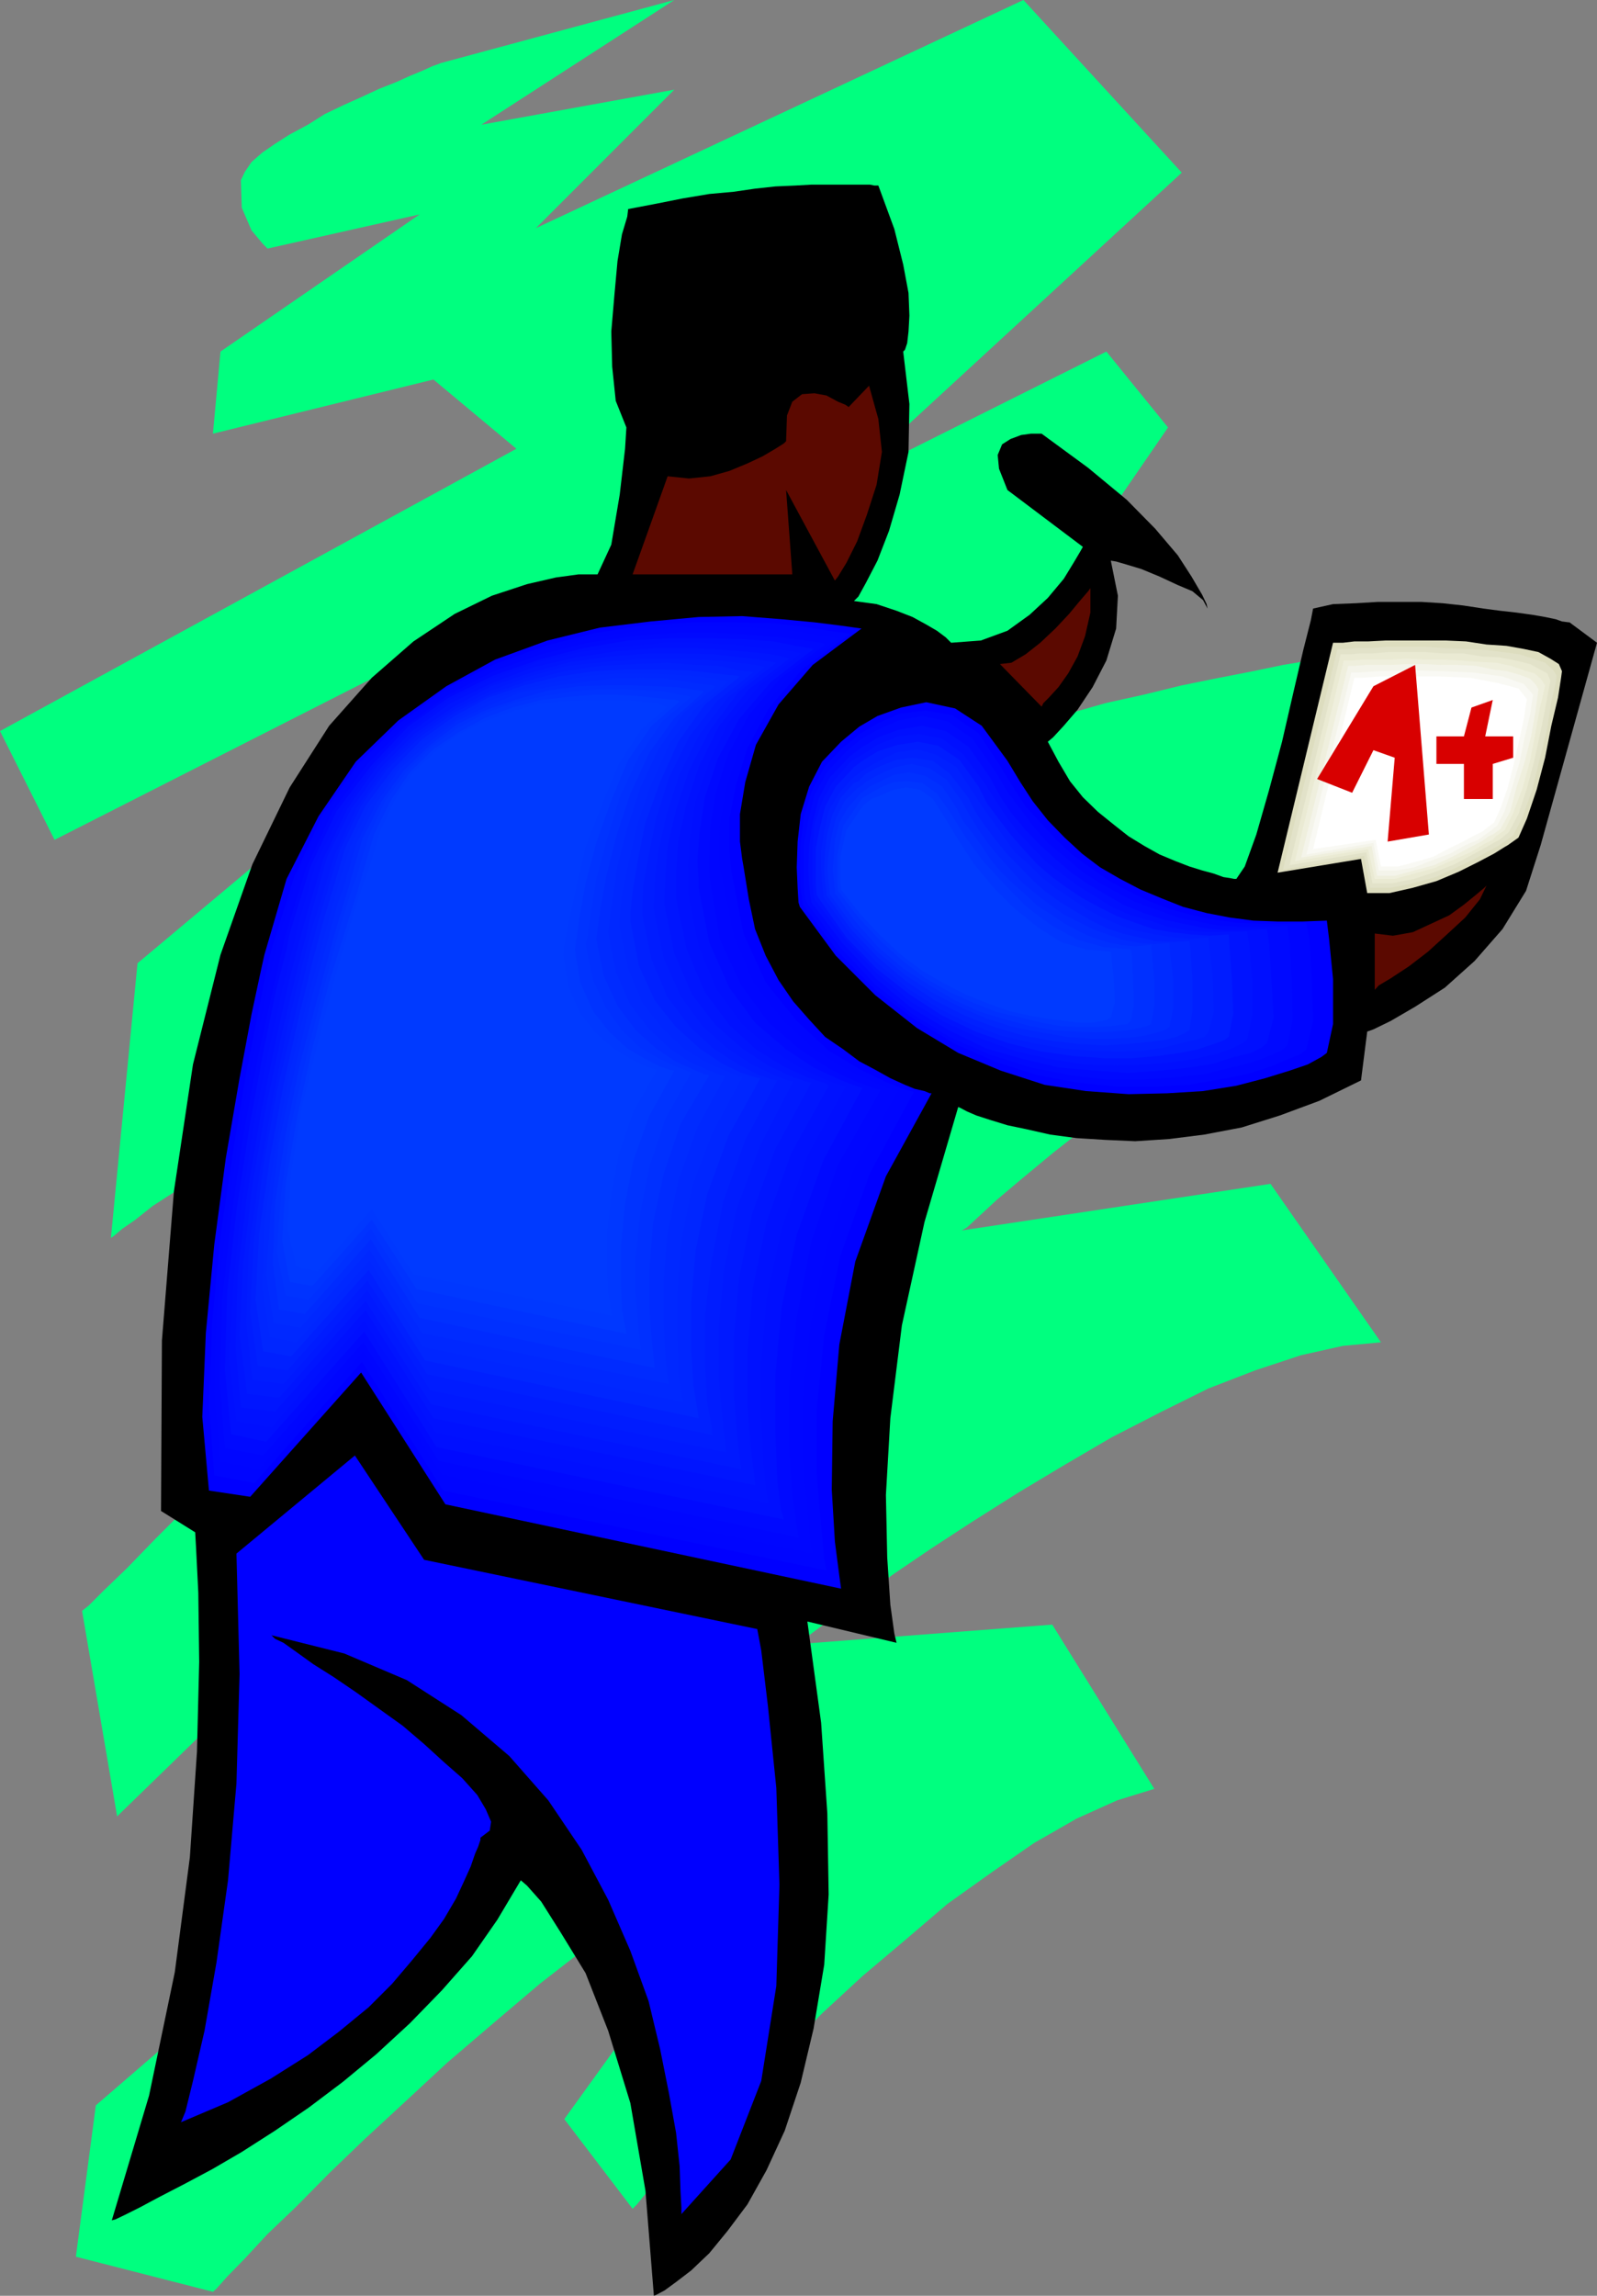<svg xmlns="http://www.w3.org/2000/svg" width="360" height="517.199"><rect width="100%" height="100%" fill="#808080" stroke="none"/><path fill="#00ff7f" d="m99.402 14.2-.5.198-1.402.5-2.2 1-2.898 1.2-3.101 1.402L85.5 20l-4.098 1.898-3.8 1.7-4.399 2.101-3.8 2.399L65.3 30.3 62 32.398l-2.898 2-2.399 2.102-1.5 2.2-.902 1.898.199 6.203 2.203 5.097L59.301 55l1 1 34.3-7.7-44.898 30.9L48 97.7l49.703-12.2 18.7 15.598L0 164.699l12.3 24.5 94.5-48 3.2 9.602L31 217l-6 61.898.703-.5 1.899-1.597 2.898-2 3.902-3.102 4.801-3.101 5.5-3.598 6-3.8 6.2-3.9 6.699-3.6 6.8-3.102 6.899-2.899 6.5-2.101 6-1.2 5.8-.8 5.2 1 4.601 1.703 2.598 3.797v5.3l-2.598 7-4.601 8.102-6 8.898-7.399 9.801L79 299.598l-8.898 10L61 320l-9.398 9.8L43 338.7l-7.898 7.898-6.5 6.703-5.301 5.097L20 361.7l-1.5 1.2 7.902 46.3 60.5-58.8 19.899 26.199-54 49.703 4.402 17.297L21.602 474.3l-4.5 34.097L48 516.301l.8-.703 2.403-2.7 4-4.097 5.098-5.5 6.5-6.203 7.402-7.5L82.102 482l9.101-8.402 9.598-8.899 10.402-8.898 10.5-8.903L132.5 438.5l10.8-8.102 10.802-7.5 10.601-6.5 10.5-5.5-48 66.5 15.399 20.2 1-1 2.101-2.598 4.098-4.402 5.3-5.5 6-6.5 7.399-7.399 8.203-7.898 8.598-8.703 9.101-8.399 9.598-8.101 9.602-8.2 10.101-7.199 9.399-6.5 9.601-5.5 9.098-4.101 8.402-2.598-23-37-57.402 4.398 1-.8 2.8-2.098 4.602-3.402 6-4.297 7.399-5.301 8.398-5.7 9.203-6 10.297-6.5L240 330l10.602-6.2 11.3-5.8 10.5-5.2L283 308.7l10.3-3.4 9.403-2.1 8.598-.802-24.899-35.699-69.601 10.5L218 276.5l2.602-2.402 4.101-3.797 5.7-4.801 7-5.8 7.898-6.2 8.902-7 9.098-6.902 9.902-7 9.797-6.7 10.3-6.3 9.903-5.7 9.598-4.597 9.101-3.602 8.399-2.101 7.402-.5-34.101-55.7-1.2.5-2.8.2-4.399.703-6 1-6.703 1.398-7.7 1.5-8.398 1.7-8.601 2.101-8.598 1.898-8.402 2.403-8.2 2.398-7.398 2.7-6.3 2.601-5.301 2.7L210 174l-2.098 2.898 55.399-80.597-13.899-17.102-58.601 29.301 75.601-69.602L230.703 0 120.801 51.398 152 20.2l-43.5 7.899L152 0 99.402 14.2"/><path d="m296 137.098-.5 2.601-1.7 6.7-2.198 9.402L289 167.098l-2.898 10.8L283.203 188l-2.601 7.2-1.899 2.8h-.5l-1-.2-1.402-.202-2.2-.797-2.601-.703-2.898-.899L265 194l-3.598-1.5-3.402-1.902-3.598-2.2-3.3-2.597-3.602-2.903-3.398-3.3-2.899-3.598-2.601-4.402-2.399-4.5 1.2-1 2.398-2.598 3.101-3.602 3.399-5.097 3.101-6 2.2-7.203.398-7.399-1.598-7.898 1.2.199 2.398.7 3.3 1 4.102 1.698 4.098 1.903 3.3 1.398 2.403 2 1 1.899-.203-1-1-2.098-2.398-4.102-3.102-4.8-5.098-6-6.402-6.5-8.7-7.2-10.5-7.699h-2.398l-2.199.301-2.402.898-1.899 1.2-1 2.402.301 3.098 1.899 4.8 17 12.801-.5.899L242 126.8l-2.2 3.597-3.597 4.301-4.101 3.801-5 3.598-6 2.203-6.7.5-.3-.301-.899-.902-2-1.5-2.402-1.399-3.098-1.699-3.601-1.402-4.5-1.5-5.102-.7 1-1 1.703-3.097 2.598-5 2.601-6.703 2.399-8.2 2-9.597L205 91l-1.398-11.8.398-.4.5-1.5.3-2.6.2-3.602-.2-5.098-1.198-6.402-2-8L198 41.8h-.898l-1-.203h-13.2l-3.601.203-4.5.199-4.598.5-4.8.7-5.5.5-6 1-6 1.198-6.301 1.2-.2 1.703-1.199 4-1 6-.703 7.699-.7 8.2.2 7.898.8 7.703 2.403 6-.3 4.797-1.2 10.3-1.902 11.301-3.098 6.7h-4.3l-5.102.699-6.5 1.5-7.899 2.601-8.402 4.102-9.297 6.199-9.402 8.2-9.598 10.8-8.902 13.898-8.399 17.301-7.199 20.399L43.5 239.8l-4.297 28.597L36.5 302l-.2 38.398L44 345.2l.203 3.602.5 10 .2 15.597-.5 20.2-1.602 23.8-3.399 25.903-5.8 27.797-8.399 28.101.797-.2 2.102-1 3.398-1.7 4.5-2.402L41.602 492l6.199-3.3 6.699-3.9L62 480l7.602-5.2L77.3 469l7.5-6.2 7.601-7 7.2-7.402 6.8-7.699 5.7-8.199 5.3-8.902 1.399 1.203 3.199 3.597 4.3 6.801 5.7 9.301 5.102 13 5 16.3 3.398 19.7 1.902 23.7.5-.2 1.899-1 2.601-1.902 3.399-2.598 4.101-3.902 4.098-5 4.5-6 4.3-7.7 4.102-8.898 3.598-10.8 2.902-12.2 2.399-14.402 1-15.797-.301-18.301-1.398-20.402L182 365.3l20.102 4.797-.5-2.098-.899-6.5-.703-10.602-.297-14.097 1-17.301 2.598-20.902 5.101-23.297L216 249.398l.5.2 1.5.8 2.102.903 3.101 1 3.899 1.199 4.3.898 5.301 1.2 6 .8 6.5.403 6.7.297 7.699-.5 7.898-1 8.402-1.598 8.598-2.7 8.902-3.3 9.399-4.602 1.402-11 1.399-.5L313.5 230l5.5-3.2 6.703-4.3 6.7-6 6.3-7.2 5.297-8.6 3.3-10.302 12.7-45.597-6.2-4.602h-.198l-1.5-.199-1.399-.5-2.402-.5-2.899-.5-3.601-.5-3.598-.402-3.8-.5-4.602-.7-4.598-.5-4.8-.3h-9.801l-5 .3-5.102.2-4.5 1"/><path fill="#00f" d="m299.102 207.398.5 4.102.898 9.098v10.101l-1.398 6.5-1.2.899-3.101 1.703-4.098 1.398-5.5 1.7-6.5 1.699-7.5 1.203-8.101.5-8.7.199-9.601-.7-9.301-1.402-9.898-3.199-9.602-4-9.297-5.601-9.402-7.399-8.899-8.898-8.101-11-.301-1-.2-3.301-.198-4.602.199-5.8.699-6.2 1.902-6.199 2.899-5.601 4.3-4.5 1.2-1 2.902-2.399 4.098-2.398 5.3-1.903 5.7-1.199 6.5 1.399 6 3.902 5.8 7.898L230 176.2l2.8 4.301 3.403 4.3 3.797 3.9 3.902 3.6 4.098 3.098 4.5 2.602 4.602 2.398 4.8 2 4.801 1.903L272 205.7l5.203 1 5.297.7 5.5.199h5.602l5.5-.2"/><path fill="#5b0900" d="M309.902 210.3V223l.899-1 2.699-1.602 4.102-2.699 4.3-3.3 4.5-4.098 3.899-3.602 3.3-4.101 1.5-3.098-.5.5-1.898 1.598L330 203.8l-3.297 2.398-4.101 1.899L318.5 210l-4.5.8-4.098-.5"/><path fill="#ddddbf" d="M300.5 144.8h2.203l2.598-.3h3.101l3.899-.2H326l4.5.2 4.602.7 4.5.3 3.898.7 3.3.698 2.7 1.5 1.902 1.2.7 1.601-.2 1.5-.699 4.5-1.5 6.301-1.402 7.2-1.899 7.198-2.199 6.5-1.902 4.301-2.399 1.7-.699.402-2.402 1.5-3.598 1.898-4.402 2.2-5 2.101-5.301 1.5-5.297 1.2h-5l-1.402-7.7L288 196.598l12.5-51.797"/><path fill="#00f" d="m194.203 141.598-1.402-.2-3.598-.5-5.601-.699-7.399-.699-8.902-.7-9.801.2-10.797 1-11.5 1.398-11.8 2.903-11.801 4.297-11 6L89.8 162.3l-9.598 9.297-8.402 12.3L64.6 198l-5 17.098-.8 3.601-2.098 9.801L54 242.898l-3.098 18-2.601 19.5-1.899 19.903-.8 18.898 1.5 16.602 9.3 1.398 25-28 19 29.7 89.2 19-.399-2.899-1-7.7-.703-11.702.203-15.399 1.5-17.3 3.598-18.7L199.703 265 210 246.3h-.398l-1.2-.5-2.199-.5-2.203-.902-3.297-1.5-3.402-1.898-3.598-1.902-3.601-2.7-4.102-2.8-3.598-3.899-3.601-4.101-3.301-4.797-2.898-5.5-2.399-6-1.402-6.703-1.2-7.399-.3-1.699-.5-3.902v-6.2L168 176.2l2.402-8.398 5.098-9.102 7.703-8.898 11-8.203"/><path fill="#5b0900" d="m225.402 149.598 9.399 9.601.402-.8 1.2-1.2 2.199-2.398 2.199-3.102 2.101-3.8 1.7-4.598L245.8 138v-5.5l-.5.7-1.899 2.198-2.402 2.903-3.098 3.297-3.402 3.203-3.297 2.597-3.203 1.903-2.598.297m-29.499-62.7-4.601 4.801-.7-.5-1.699-.699-2.601-1.402-2.7-.5-2.8.203-2.2 1.699-1.199 3.098-.199 5.8-.5.5-1.902 1.2-2.899 1.703-3.402 1.597-4.098 1.7-4.3 1.203-4.801.5-4.801-.5-7.898 22.097h36l-1.399-19 11 20.403.7-.903 1.898-3.097 2.402-4.801 2.2-6 2.199-6.8 1.199-7.4-.801-7.402-2.098-7.5"/><path fill="#00f" d="M53.3 350 80 327.898l15.602 23.5L170.703 367l.899 4.8 1.5 12.5L175 402.8l.703 21.798-.703 22.8-3.398 21.403-6.899 17.699-11.101 12.3v-1.5l-.2-3.6-.199-5.7-.8-7.5-1.602-8.902-2-10-2.598-10.797-4.101-11.301-5-11.5-6-11.3-7.5-11.102-8.801-10-10.801-9.2-12.297-7.898-14.101-6-16.399-4.102.797.801 1.902.899L67 372.3l3.602 2.597 4.601 2.903 5 3.398L85.5 385l5.3 3.8 4.802 4.098 4.5 4.102 4.101 3.598 3.399 3.8 1.898 3.2 1.203 2.8-.3 2L108.3 414v.5l-.5 1.5-.7 1.598-1 2.902-1.398 3.098-1.902 4.101-2.7 4.602-3.1 4.297-4.098 5-4.5 5.3-5.3 5.301-6.7 5.5-7 5.301L61 468.3l-9.598 5.298-10.601 4.5 1-2.399 1.699-6.898 2.602-11.301 2.699-15.402 2.601-18.5 1.899-21.797.699-24.703L53.3 350"/><path fill="#e2e2c9" d="M301.5 146.2h2.102l2.199-.2h3.402l3.297-.3h8.703l4.5.3 4.297.2 4.602.198 4.101.5 3.797.5 3.102 1 2.699.903 1.699 1.5.902 1.398-.199 1.7-1 4.101-.902 6-1.7 6.898-1.699 7-2.199 6.2-2.101 4.101-2.399 1.7-.703.5-2.2 1.199-3.398 1.902-4 1.898-4.8 2.2L318.5 199l-5 1h-4.598l-1.402-7.2-18.297 3.098L301.5 146.2"/><path fill="#eaead3" d="M302.203 147.398h2.2l2.097-.199h2.902l3.598-.3h8.203l4 .3h4.598l4.3.7 3.899.199 3.602.703 3.3.797 2.2 1.203 1.699.898.699 1.7-.297 1.402-.703 3.898-1.2 6-1.398 6.5-1.699 6.399-1.902 5.8-2.2 4.102-2.101 1.7-.797.398-2.101 1.203L332 192.5l-4.098 2.2-4.3 1.698L318.8 198l-5.098 1h-4.3L308 192l-17.297 2.898 11.5-47.5"/><path fill="#efefdd" d="M302.902 148.8h1.899l2.199-.202h6.203l3.899-.2 3.8.2h4.301l4.098.203 3.902.297 4 .203 3.399.699 2.898 1 2.402.7 1.399 1.198 1 1.5-.301 1.403-.898 3.797-1 5.601-1.2 6.2-1.699 6.199-2.101 5.601-1.899 3.801-2 1.398-.703.801-1.898.899L331.5 192l-3.898 1.7-4.301 1.898-4.5 1.203-4.399 1.199h-4.5l-1.5-6.7-16.5 2.7 11-45.2"/><path fill="#f4f4ea" d="M303.902 150h1.7l2.101-.2h5.797l3.8-.202h3.602l3.899.203h4l3.902.199 3.797.8 3.102.4 2.898.8 2.402.898 1.2 1.2.699 1.203-.2 1.5-.5 3.597-.898 5.2-1.5 6-1.902 6-1.399 5.3-2.199 3.903L336.5 188l-.898.398-1.7 1.2-2.902 1.5-3.598 1.902-4.101 1.898-4.5 1.2-4.399 1.203h-4l-1.199-6.703-15.902 2.601L303.902 150"/><path fill="#f9f9f4" d="M304.602 151.5h1.699l4.5-.3 6.5-.2 7.199.2 7.5.3 6.703.898 4.797 1.7 2.102 2.402-.2 1.2-.5 3.398-1.199 5-1.203 5.8-1.7 5.7-1.597 5.101L337.5 186l-1.898 1.5-.801.5-1.598 1.2-2.902 1.198-3.399 1.903-3.8 1.398-4.301 1.7-3.899.699h-4.101l-1.2-6.2L294.5 192.5l10.102-41"/><path fill="#fff" d="M305.3 152.7h1.7l4.102-.302H324.3l7.199.301 6.203 1.2 4.598 1.199 1.902 2.402-.203 1.2-.5 3.3-1 4.598-1.2 5.3-1.398 5.5-1.699 4.801-1.402 3.102-2 1.5-.399.398-2 1-2.601 1.399-3.098 1.5-3.601 1.902-4.102 1.2-3.797 1H311.3l-1.2-6-14.1 2.1 9.3-38.6"/><path fill="#0005ff" d="m191.602 142.8-1.2-.202-3.601-.5-5.598-.899-6.902-.8-8.7-.2h-9.8l-10.598.7-11 1.699-11.3 2.902-11.301 4.098-11 5.5L90.3 162.8l-9.399 9.097-8.101 11.5-6.5 14.2-5.098 16.3-.902 3.602-1.899 9.598-2.902 14.601L52.602 259l-2.899 19.398-1.902 19.7-.7 18.5 1.2 15.8 9.101 1.7 24.2-27.297 18.3 29 86.399 18-.5-2.602-.7-7.5-1-11.699v-14.402l1.7-16.797L189.402 283l6.7-18.7L206 246l-1.5-.402-4.5-1.7-6-2.898-7.2-4.3-7.198-6.7-7-8.7-5-11-2.7-13.902-.199-1.5-.3-4.097v-6.203l1.5-7.7 2.597-8.398 4.8-8.902 7.5-8.797 10.802-8"/><path fill="#0006ff" d="m188.902 143.8-1.199-.202-3.101-.5-5.801-1-6.7-.5-8.398-.399h-9.601l-9.801.899-10.801 1.5-11.098 2.8-11 3.903-10.601 5.5L91 163l-9.398 8.898-7.899 11.301-6.5 13.399-4.8 16.101-.7 3.301-2.101 9.898L56.703 240l-3.101 17.3-2.7 19.2-2.101 19.2-.5 18.3 1.402 15.3 8.7 1.7 23.5-26.602L99.601 332.2l83.602 17.8-.5-2.7-.703-7.402-1-11.097v-13.903l1.703-16.3 3.598-17.297 6.199-18 9.902-17.5-1.699-.5-4.101-1.703-6-2.797-7-4.403-6.899-6.398-6.703-8.402-4.598-10.797-2.601-13.203-.5-1.7-.301-4.3.3-6 1.403-8 2.7-8.399 4.8-8.8 7.2-8.7 10.5-7.898"/><path fill="#0009ff" d="m186 145.2-.898-.4-3.602-.5-4.797-.702-7-.5-8.101-.5h-8.899l-10.101.703-10.102 1.5-10.5 2.597-10.598 3.801-10.3 5.301-9.602 7-8.7 8.598-7.898 10.8-6 13-4.8 15.602-.7 3.3-2.199 9.598-3.101 14-3.301 17.5-2.7 18.5-2.101 19.2-.5 17.703 1.203 14.898 8.598 1.7 22.601-25.5 17 26.699 81.098 17.3-.398-2.699-1-6.898-.7-10.801v-13.7l1.7-15.402 3.3-17.3 6-17.2 9.598-16.8-1.7-.5-4-1.5-5.8-2.797-6.7-4.403-7-6-6.198-8.398-4.801-10.3-2.2-13.2-.199-1.7v-4l.2-6.3 1.199-7.7 2.699-8.6 4.8-9.102 7.2-8.399 10-7.5"/><path fill="#000fff" d="m183.402 146.2-1-.2-3.101-.5-5-1-6.7-.5-7.5-.2H151l-9.398.5-10 1.7-10.102 2.598-10.297 3.601-10.101 5L92 163.7l-8.398 8.899-7.7 10.101-6 12.7-4.601 14.902-.7 3.597-2.398 9.301-2.902 14-3.098 16.8-2.902 18.7-2.098 18.5-.5 17.5 1.399 14.398L60 324.8 82.102 300l16.3 26 78.301 16.3-.703-2.402-.797-6.699-.402-10.398v-13.203l1.402-15.098 3.399-16.3 6-16.802 8.8-16.3-1.601-.5-3.598-1.399-5.8-2.699-6.2-4.102-7-6-5.8-7.898-4.5-10.102L157.5 200v-1.7l-.297-4.3.5-6.5 1.2-7.902 2.898-8.7 4.8-8.898 7.2-8.402 9.601-7.399"/><path fill="#01f" d="m180.5 147.2-.898-.302-3.399-.5-4.601-.398-6.2-.8-7.402-.4h-8.398l-9.399.9-9.601 1.198-9.801 2.403-9.899 3.597-9.601 4.801-8.899 6.7-8.101 8.199-7 9.8-6.2 12.301L67 209.098l-.7 3.3-2.398 9.403-3.101 13.699-3.399 16.8-2.902 18.5-1.898 18.4-1 17.1 1.699 13.9 7.902 1.398 20.899-24L98.203 322.8l75.098 15.898-.5-2.398-.7-6.5-.5-10.102V307l1.2-14.402 3.402-15.797L182 260.398l8.602-15.597-1.399-.403-3.902-1.5-5.301-2.597-6.2-3.903-6.5-5.699-5.698-7.699-4.102-9.8-2.398-12v-6l.5-6.802 1.199-7.898 3.101-8.902 4.301-8.797 7-8.403 9.297-7.199"/><path fill="#0015ff" d="m177.902 148.398-1-.3-2.902-.7-4.797-.5-6-.5L156 146h-8.098l-8.902.7-9.098 1.398-9.601 2.203-9.399 3.597-9.3 4.5-8.7 6.301L85 172.598l-6.7 9.601-5.5 11.5-4.097 13.899-1 3.601-2.402 9.2-3.098 13.902-3.402 16.5-3.098 18.297-2.101 17.703-.5 16.597 1.199 13.7L62 318l20.402-22.8 15.301 24.3 72.5 15.098-.203-2.399-.797-6.199-.703-9.402v-12.2l1.203-14.199 3.098-14.898 5.601-15.602 8.399-15.101-1.2-.7L182 242.7l-5.297-2.398-6.3-3.903-6-5.5-5.5-7.398-4.102-9.602-2.399-11.5v-6l.5-6.8 1.7-7.899 2.898-8.898 4.5-9.102 6.8-8.398 9.102-6.903"/><path fill="#0019ff" d="m175 149.3-1-.202-2.797-.5-4.402-.5-5.7-.7-7.199-.199h-7.5l-8.601.7-9.098 1.199-8.902 2.402-9.098 3.098-8.703 4.8-8.398 5.801L86 172.801l-6.797 9.398-5.5 11-3.8 13.5-.7 3.301-2.402 9.2-3.2 13.398L60 249.199l-3.098 17.7-2.101 17.8L54 300.801 55.703 314l7.2.898 19.5-21.8 14.8 23.3L167.102 331l-.301-2.2-.7-6-.699-9.1v-12l1.2-13.7 2.898-14.402 5.3-14.797 8.102-14.903-1.402-.3-3.398-1.2-5-2.398-5.801-3.8-6-5.302L156 224l-4-9.2-2.2-11v-1.702l.2-4.5.5-7 1.902-8.2 2.899-8.8 4.601-8.899 6.5-8.699 8.598-6.7"/><path fill="#001cff" d="m172.402 150.3-1-.3-2.601-.402-4.399-.5-5.5-.5-6.699-.2h-7.402l-8.2.7L128 150l-8.7 2.398-8.597 3.2-8.402 4.3-8.2 5.7-7.398 7.5-6.3 8.902-5 10.8-3.801 12.4-1.2 3.6L68 218l-3.2 13.398-3.3 16.102-3.098 17.5L56 282.3l-.5 15.798 1.402 12.703 7 1 18.899-21.102L97 313.2l66.703 14-.203-2.2-.7-5.8-.8-9.102v-11l1.203-13 2.899-13.899 5.3-14.199 7.399-14.402-1.2-.2-3.101-1.199-5-2.398-5.5-3.602-5.598-5-5-6.8-3.8-8.598-2.2-10.801v-1.7l.2-4.5.8-7.202 1.899-8.2 2.902-9.097 4.5-8.903L164 157.2l8.402-6.898"/><path fill="#0020ff" d="m169.703 151.5-.703-.3-2.598-.2-4.402-1-5.2-.2-6.3-.5-7.2.298-7.898.402-8.199 1.2-8.402 2.198-8.399 3.102-8.101 4.098-7.7 5.5-7.199 7-6 8.402-5 10.5-3.601 12-1 3.398-2.399 8.903-3.101 13.398-3.899 16.102-3.101 17.297-2.098 16.8-.8 15.602 1.699 12.2 6.699 1 18-20.2 13.5 21.098 64.3 13.703-.199-2.102-1-5.3-.5-8.7v-10.8l1.5-12.2L163 270.801l5-14 7.203-13.403L174 243.2l-3.297-1.2-4.3-2.2-5.602-3.6-5.2-4.802-5.101-6.699-3.598-8.398-2.101-10.102v-1.898L145 199.5l1.203-6.7 1.7-8.402 2.898-9.199 4.5-9.101 6.3-8.098 8.102-6.5"/><path fill="#0026ff" d="m166.8 152.398-.698-.199L163.5 152l-4.098-.5-4.8-.5-6.2-.2h-6.8l-7.602.4-8 1.198-7.898 2L110 157.2l-7.5 4.102-7.398 5.297-6.5 6.703-6.2 8.199-4.601 9.598-3.598 12-1 3.3-2.402 8.903L67.5 228.5l-3.598 15.898-3.101 16.801L58.402 278l-.8 14.8 1.699 11.598 6.3 1.2 17.5-19.5 12.7 20.402 61.699 13-.297-1.902-.902-5.598-.5-8.102v-10.3l1-11.797 2.601-12.703 4.801-13.2 7.2-13-1.2-.199-3.101-1-4.301-2.101-5.098-3.399-5.3-4.8-4.801-6L144 217.5l-1.898-10.102V205.7l.5-4.8 1.199-7.2 1.699-8.398 3.3-9.102 4.102-9.101 6-8.399 7.899-6.3"/><path fill="#0028ff" d="m164.203 153.598-.703-.2-2.398-.5-3.602-.5-5.098-.398-5.699-.3H140l-7 .5-7.7 1.398-7.698 1.703L110 158l-7.2 4-7.198 5.098L89.3 173.3l-5.7 7.898-4.6 9.4-3.398 11-.899 3.402-2.402 8.898-3.399 12.903-3.8 15.597L62 259.2l-2.398 16.399-.5 14.402 1.699 11.2 6 1.198L83.3 284l12 19.398 58.601 12.5-.3-1.898-.7-5.102-.199-7.898v-9.8l.899-11.602 2.398-12.2 4.602-12.199 6.699-12.5-.899-.3-2.902-1.2-4.297-1.898-5.101-3.102-4.801-4.601-4.5-5.7-3.2-7.699-1.898-9.398v-1.903l.5-5 1.399-7 2-8.898 3.101-9.102 4.098-9.097 5.699-7.903 7.703-6.3"/><path fill="#002bff" d="m161.3 154.598-.698-.2-2.399-.3-3.402-.5-4.801-.7-5.5-.199-6.2.2-6.698.699-7 1-7.399 1.402-7.5 3.2-6.902 3.3-6.5 5.098L90 173.3l-5.2 7.7-4.398 8.898-3.101 10.5-1.2 3.2-2.398 8.8-3.601 13-3.602 15.403-3.598 16.5L61 273.398l-1 13.903 1.703 10.797 6 1 15.598-17.5L95.1 300.3l55.7 11.5-.301-1.903-.5-4.597-.398-7.403V288.5l.898-10.8 2.402-11.7 4.301-12 6.297-11.602-1.2-.199-2.898-1.199-3.8-1.7-4.602-3.1-4.598-4.302-4.3-5.5-3.301-7.5-1.7-8.898.2-1.902.699-4.797 1-7.403 2.203-8.699 3.098-9.601 4.101-8.797 5.7-8.203 7.199-6"/><path fill="#0030ff" d="m158.703 155.8-.703-.202-2.2-.297-3.398-.5-4.5-.203-5.3-.2H136.8l-6.399.2-7 1-6.699 1.902-7 2.398L103 163.2l-6.2 4.8-5.8 5.598-5 6.902-4.398 8.7-2.801 10-1 3.198-2.598 8.801L71.801 224l-4.098 15.3-3.3 16.098L62 271l-.5 13.7 1.402 10.3 5.801 1 14.899-16.8 11 17.698 53 11.301-.2-1.699-.5-4.8-.5-6.9v-8.902l.801-10.3 2.399-11.098 3.8-11.3 6.5-11-1.199-.2-2.703-1.2-3.797-1.702-4.3-2.899-4.602-4.101-4.098-5.5-3.101-6.7-1.7-8.398.301-1.902.7-5.297 1.398-7.5 2.199-8.602 3.102-9.398 4.3-9.301 5.598-7.7 6.703-6"/><path fill="#03f" d="m155.8 157-.698-.2-1.899-.3-3.402-.7-4.098-.202-4.8-.297h-5.7l-6.3.5-6.2 1-6.5 1.398-6.703 2.399-6.297 3.402-6 4.3-5.5 5.5-4.8 6.5-3.801 8.098L80.203 198 79 201.2l-2.598 8.6L73 222.5l-3.797 14.898-3.601 16.102-2.2 15.098-1 13.402 2 9.898 5.2.903 14-16 10.5 16.797 50.398 10.5-.2-1.399-.5-4.601-.5-6.5v-8.399l1-9.8 2.102-10.598L150 252l5.8-10.3-1-.5-2.398-.9-3.601-1.702-4.301-2.399-4.297-4.101-3.601-5-2.899-6.297-1.703-8.102.5-1.898.703-5.102 1.2-7.699 2.398-8.8 2.902-9.602 4.297-9.2 5.3-7.898 6.5-5.5"/><path fill="#0038ff" d="m153.203 158-.8-.3-1.903-.2-2.898-.3-3.801-.4-4.801-.3h-5.297L128 157l-6 .7-6.5 1.698-6.297 2.403-5.703 3.097-5.797 3.903-5.3 5.199-4.301 6.3L84.3 188l-2.7 9.3-.898 3.098-2.703 8.7-3.797 12.203-3.8 14.898L67 251.598l-2.598 15.101-.8 12.7L65.3 288.8l5.101.898L83.8 274.8l10.101 15.597 47.301 10.102-.3-1.7-.7-3.8-.203-6.2v-8.202l.902-9.399 1.899-9.8 3.601-10.098L152 241.199l-1-.199-2.2-.7-3.597-1.902-3.8-2.199-4.102-3.8-3.598-4.598-2.902-6.5-1.2-7.403.301-1.898.7-5.3L132 199l2.402-9.102 3.399-9.597 3.8-9.102 5.301-7.699 6.301-5.5"/><path fill="#003aff" d="M150.5 159.2h-.5l-1.898-.802-2.899-.199-3.601-.5H132l-5.2.301-6 .7-5.8 1.698-5.797 2.102-5.703 2.898-5.297 3.801-5 4.801-4.101 6-3.399 7.2-2.601 8.698-1.2 3.102-2.699 8.398-3.601 12.5-3.801 14.403L68 249.598 65.602 264.3l-.801 12.5 2 8.597 4.8 1 12.2-14 9.402 14.7 44.797 9.3-.2-1.199-.698-4-.301-6V278l1-8.902L139.5 260l3.3-9.602 5.302-9.398-.7-.2L145 240l-3.098-1.602-3.601-2.199-4.098-3.601-3.402-4.297-2.598-5.801-1.203-7.402.203-2.2 1-5.3 1.7-7.598 2.097-9.2 3.602-9.3 3.898-9.402 5-7.7 6-5.199"/><path fill="#0005ff" d="m294.5 207.898.703 3.801.5 8.899L296 230l-1.5 6.398-1.2 1-2.898 1.2-4 1.703-5.3 1.699-6.301 1.2-6.899 1.198-7.699.403h-8.402l-8.899-.903-9.101-1.699-9.098-2.898-9.402-4.102-9.098-5.5-8.902-6.699-8.399-8.602L181 203.801l-.2-1.203-.3-2.598-.2-4.602.2-5.5.703-5.8 1.7-5.7 2.898-5.597 4.3-4.5 1-.703 2.602-2.2 4.098-2.398 5-2.2 5.8-.702 6 1 6 4.101 5 7.602 2.7 4.398 2.902 4.5 3.598 3.899 3.3 3.601 3.899 3.602 4 2.797 4.102 2.902 4.601 2.398 4.5 2.2 4.598 1.703 5 1.398 5.101 1 5 .7 5.301.199h5l5.297-.2"/><path fill="#0009ff" d="m290.203 208.598.5 3.601.5 8.2.2 9.101-1.2 6-1.402 1.2-2.7 1.198-3.8 1.403-4.801 1.199-6 1.5-6.7.7-7.5.5h-7.898l-8.402-1-8.598-1.7-9.199-2.902-8.8-3.797-8.7-5.301-8.402-6.7-7.899-8.402-7.402-9.8-.5-1.2-.297-2.898v-9.102l1-5.597 1.399-5.703 2.898-5.297 4.102-4.301.699-.7 2.699-2.202 3.8-2.2 4.802-2.097 5.3-1 5.7 1.199 5.601 3.898 5.2 7.403 2.699 4.597L230 182.2l2.8 3.801 3.403 3.898L240 193l3.602 3.098 4.101 2.703 4.297 2.398 4.102 2.102 4.8 1.699 4.598 1.7 4.5.898 5.102 1 5 .203h5.101l5-.203"/><path fill="#000fff" d="m285.602 209.3.5 3.4.5 7.898.5 8.601-1.5 5.801-1.2 1-2.402 1.2-3.797.898-4.601 1.5-5.5.902-6.7.7-7 .5-7.402-.5-8.2-.7-8.097-1.902-8.402-2.399-8.399-4.101-8.402-5-7.898-6.5-7.5-7.899-7.2-9.398-.199-1.203-.3-2.598-.2-3.902.2-5 .8-5.297 1.399-5.5 2.398-4.602 4.102-4.3.699-.7 2.601-1.898 3.598-2.203 4.602-1.7 5.3-.898 5.301 1.2 5.2 3.6 4.8 6.9 2.2 4.1 2.597 3.9 3.203 3.8 3.297 3.398 3.402 3.102 3.598 3.098 3.8 2.601 4.102 2.399 3.801 2.203 4.598 1.898 4.601 1.5 4.301.899 4.797 1 4.8.5h4.5l4.802-.297"/><path fill="#0013ff" d="m281.102 209.8.5 3.098.699 7.7v8.203l-1.2 5.5-1 .699-2.398 1.2-3.3 1.198-4.403 1-5.5.903-6.2.5-6.5.199-7.398-.2-7.699-1.202-7.5-1.7-8.101-2.898-7.899-3.602-8-4.8-7.601-6.399-7-7.5-7-9.101-.2-1-.199-2.399v-8.398l.399-5 1.699-5.301 2.402-4.3 3.598-4.102.699-.7 2.402-1.398 3.399-2.2 4.601-1.902 4.801-.5 5.2 1 4.8 3.602 4.598 6.2 2.402 3.8 2.598 3.898 2.699 3.602 3.102 3.3 3.101 3.2 3.598 2.8 3.601 2.7 3.899 2.398 3.8 2.403 4.301 1.898 4.301 1.2 4.098 1.402 4.601.797 4.301.402h4.598l4.3-.2"/><path fill="#001cff" d="m277 210.5.203 3.398.5 6.7.297 7.703-1 5.297-1 .703-2.398.898-3.602 1.2-4 .8-5.098.7-5.699.5h-6.3l-6.903-.5-7.2-1-7.5-1.899-7.398-2.602-7.5-3.597L205 224l-7.398-5.8-6.801-7-6.2-8.802-.5-.8-.199-2.598v-7.902l.899-4.598 1.199-4.8 2.402-4.5 3.399-3.602.699-.797 2.203-1.602 3.297-2 4.402-1.398 4.5-.703 4.598.902 4.8 3.2 4.302 6 1.898 3.8 2.703 3.598 2.598 3.402 2.902 3.3 3.098 3.4 3.402 2.898L240.5 200l3.602 2.398L248 204.5l3.8 1.898 4.102 1.5 4.098 1.403 4 .699 4.402.5 4.301.3 4.297-.3"/><path fill="#0020ff" d="m272.402 211.2.301 2.698.7 6.7.199 7.402-1.2 4.598-.902 1-2.2.703-3.097.699-3.8 1-4.801.7-5.602.198-6-.199-6.2-.5-7-1.199-7.198-1.7-6.899-2.6-7.203-3.602-6.7-4.297-7-5.801-6.198-6.7-6-8.202v-.7L185.3 199l-.2-3.402v-4l.7-4.399 1-4.5 2.402-4.101 3.098-3.399.902-.699 2-1.402 3.297-1.899 3.602-1.699 4.601-.7L211 170l4.602 2.8 3.8 5.798 2.2 3.402 2.398 3.3 2.402 3.4 2.399 3.3 3.3 2.898 2.899 2.903 3.402 2.597 3.301 2.2 3.598 2.402 3.601 1.898 3.899 1.7 3.8 1.203 3.801.699 4.098.7 4.102.3 3.8-.3"/><path fill="#0026ff" d="m268.102 212 .3 2.598.399 6.203v7l-.7 4.297-1.199.703-1.699.797-2.8.703-4.102.5-4.301.398-5.098.301-5.699-.3-6-.7-6.5-1.2-6.5-1.902-6.703-2.597-6.7-3.403-6.5-4.3-6.5-5.5-6-6.297-5.5-7.703v-.7l-.3-2.097-.2-3.203.2-4 .5-3.899 1.203-4.3 1.899-3.801 2.898-3.2 1-.398 1.703-1.7 2.797-1.5 3.902-1.6 3.801-.5 4.598.698 3.8 2.903 4.102 5.297 1.7 3.3L222 186l2.402 3.2 2.7 3.3 2.898 2.898 2.8 2.903 2.903 2.597 3.399 2.403 3.101 1.898 3.797 2.2 3.402 1.699L253 210.3l3.8.898 3.602.801 4.098.2 3.602-.2"/><path fill="#002bff" d="m263.602 212.398.199 2.7.699 5.703v6.297l-.898 4.3-.801.5-1.899.7-2.902.703-3.297.5-4.3.199H245.8l-5.301-.402-5.7-1-6.3-1.2-6-1.898-6.2-2.7-6-3.1-6.3-4.102-6-5-5.7-6-5.3-7.2v-.699l-.2-1.898-.3-3.203.3-3.297.7-4.102.902-3.8 2-3.899 2.801-2.902.797-.399 1.402-1.199 3.098-1.7 3.402-1.5 3.598-.702 4.102 1 3.8 2.601 3.399 4.801 1.902 3.398 1.899 3.102 2.199 3.098 2.402 2.902 2.598 2.898 2.601 2.903 2.899 2.398 3.101 2.399L239.8 206l3.101 1.598 3.399 1.703 3.3 1.199 3.399 1.2 3.602.698 3.601.301 3.399-.3"/><path fill="#0030ff" d="m259.5 212.898.203 2.403.5 5.5v5.797l-.703 4.101-1 .5-1.7.399-2.597.5-3.101.3-4.102.2-4.297-.2-5.101-.3-5.2-.899-5.601-1.5-5.7-1.699-5.8-2.602-5.7-3.398-6-3.8-5.601-4.802-5.2-5.8-4.597-6.399v-.8L188 198.5l-.297-2.602.297-3.398.203-3.3 1-3.9 1.899-3.3 2.601-2.902.5-.5 1.899-1.399L198.5 176l3.102-1.5L205 174l3.602.8 3.8 2.4 3.2 4.8 1.398 2.8 2.203 2.9 2.098 2.898 1.902 2.902 2.399 2.898L228.3 199l2.902 2.598L233.8 204l3.402 2.2 2.797 1.898 3.203 1.703 3.098 1.398 3.101 1 3.399.7 3.101.3 3.598-.3"/><path fill="#0035ff" d="m254.902 213.898.301 1.903.2 5 .199 5.597-.7 3.602-.699.7-1.703.198-2.398.301-3.102.2h-3.598l-4.101-.2-4.5-.8-4.801-1.2-5.297-1.199-5.3-2.102-5.301-2.398-5.5-3.102-5.301-4.097L198.5 212l-5-5.3-4.598-6-.199-2.4v-5.5l1.399-6.8 3.898-5.7.402-.5 1.7-1 2.398-1.402 2.902-1.199L204.5 176l3.402.398 3.301 2.403 2.899 4.097 3.398 5.5 4.102 5.602 4.8 5.2 5 5.1 5.801 4.298 5.7 3.101 6 1.7 6 .5"/><path fill="#003aff" d="m250.402 214.398.2 1.903.5 4.5.199 5.097-.899 3.301-.8.5-1.2.301-2.402.398h-2.598L240 230l-3.797-.5-4.101-.7-4.5-1-4.801-1.702-4.801-1.899-5.098-2.601-5-2.899-4.8-3.601-4.602-4.297L194 206l-4.398-5.602-.2-2.097V193l1.399-6 3.601-5.3.5-.5 1.5-1.2 2.399-.902 2.601-1.2 2.899-.5 3.101.5 2.899 2.102 2.601 4.098 3.098 5.101 3.602 5.5L224 200l4.5 4.5 5.3 4.3 5.302 3.4 5.699 1.698 5.601.5"/><path fill="#d80000" d="m309.602 154.598-12.7 20.902 7.899 3.098 4.8-9.598 4.801 1.7-1.601 18.898 9.3-1.598L319 149.8l-9.398 4.798m22.101 4.8-1.703 6.5h-6.2v6.2h6.2V180h6.5v-7.902l4.602-1.399v-4.8H334.8l1.699-8.2-4.797 1.7"/></svg>
